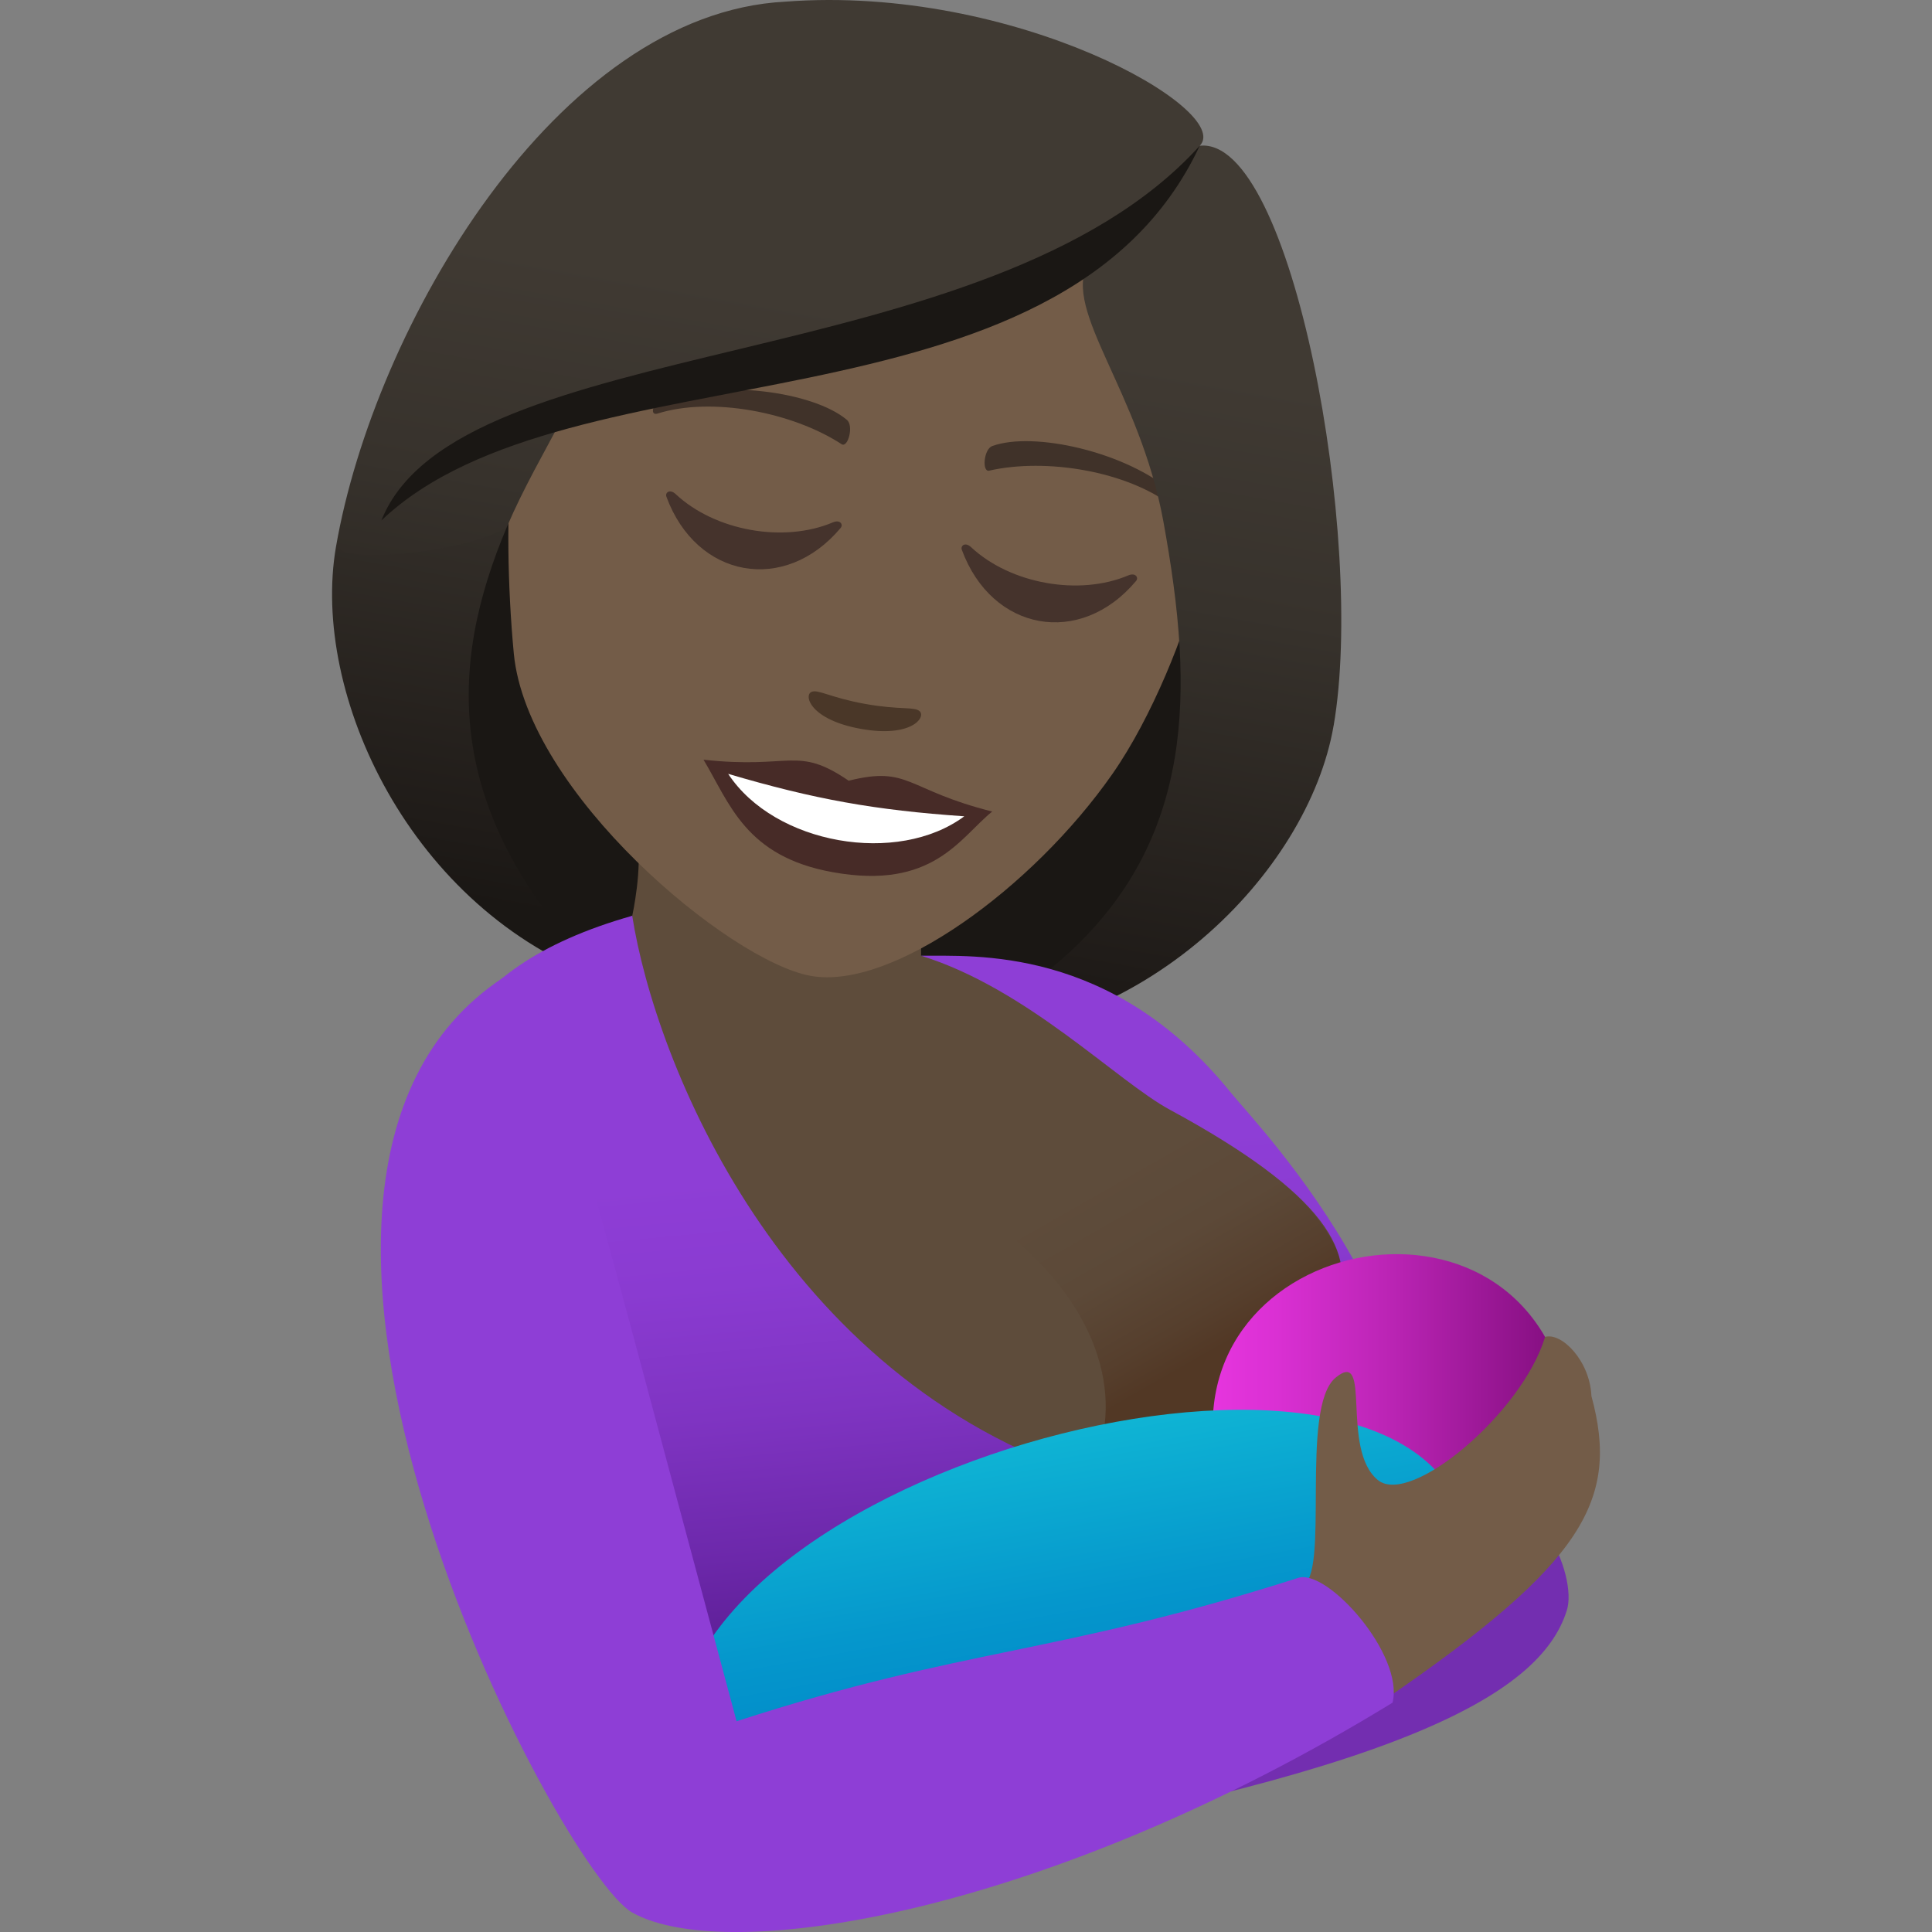 <?xml version="1.0" encoding="utf-8"?>
<!-- Generator: Adobe Illustrator 15.0.0, SVG Export Plug-In . SVG Version: 6.00 Build 0)  -->
<!DOCTYPE svg PUBLIC "-//W3C//DTD SVG 1.1//EN" "http://www.w3.org/Graphics/SVG/1.1/DTD/svg11.dtd">
<svg version="1.1" id="Layer_1" xmlns:x="http://ns.adobe.com/Extensibility/1.0/" xmlns:i="http://ns.adobe.com/AdobeIllustrator/10.0/" xmlns:graph="http://ns.adobe.com/Graphs/1.0/"
	 xmlns="http://www.w3.org/2000/svg" xmlns:xlink="http://www.w3.org/1999/xlink" xmlns:a="http://ns.adobe.com/AdobeSVGViewerExtensions/3.0/"
	 x="0px" y="0px" width="64px" height="64px" viewBox="0 0 64 64" enable-background="new 0 0 64 64" xml:space="preserve">
<rect x="0" y="0" width="64" height="64" fill="#808080" stroke="none"/>
<path fill="#1A1714" d="M31.021,34.424c11.794-2.508,12.537-13.366,12.537-13.366l-30.843-5.54c0,0-2.949,10.462,7.289,16.927
	c0,0,2.108,0.959,5.412,1.553C28.722,34.592,31.021,34.424,31.021,34.424z"/>
<linearGradient id="SVGID_1_" gradientUnits="userSpaceOnUse" x1="87.603" y1="-37.902" x2="87.603" y2="-71.924" gradientTransform="matrix(0.985 0.174 -0.174 0.985 -56.437 58.068)">
	<stop  offset="0.05" style="stop-color:#1A1714"/>
	<stop  offset="0.112" style="stop-color:#1F1B18"/>
	<stop  offset="0.476" style="stop-color:#37322C"/>
	<stop  offset="0.7" style="stop-color:#403A33"/>
	<a:midPointStop  offset="0.05" style="stop-color:#1A1714"/>
	<a:midPointStop  offset="0.4" style="stop-color:#1A1714"/>
	<a:midPointStop  offset="0.7" style="stop-color:#403A33"/>
</linearGradient>
<path fill="url(#SVGID_1_)" d="M39.076,21.429c0.289,5.033-1.132,9.708-8.056,12.995c6.805,0.065,12.312-5.5,13.156-10.376
	L39.076,21.429z"/>
<linearGradient id="SVGID_2_" gradientUnits="userSpaceOnUse" x1="1715.881" y1="-38.77" x2="1715.881" y2="-72.885" gradientTransform="matrix(-0.985 -0.174 -0.174 0.985 1697.449 368.089)">
	<stop  offset="0.05" style="stop-color:#1A1714"/>
	<stop  offset="0.112" style="stop-color:#1F1B18"/>
	<stop  offset="0.476" style="stop-color:#37322C"/>
	<stop  offset="0.7" style="stop-color:#403A33"/>
	<a:midPointStop  offset="0.05" style="stop-color:#1A1714"/>
	<a:midPointStop  offset="0.4" style="stop-color:#1A1714"/>
	<a:midPointStop  offset="0.7" style="stop-color:#403A33"/>
</linearGradient>
<path fill="url(#SVGID_2_)" d="M16.803,17.428c-1.963,4.629-2.198,9.519,3.205,15.019c-6.417-2.311-9.723-9.458-8.878-14.335
	L16.803,17.428z"/>
<path fill="#732EB0" d="M30.219,61.502c15.954-2.721,20.796-5.294,21.686-8.162C52.595,51.123,47.045,39.977,30.219,61.502z"/>
<path fill="#5E4C3B" d="M21.099,27.743c0.197,1-0.155,2.594-0.155,2.594c-2.927,1.075,6.456,19.296,20.2,21.519
	c11.283-6.654-2.435-17.204-3.476-18.121c-1.733-1.521-3.831-1.376-7.156-2.075v-1.323L21.099,27.743z"/>
<linearGradient id="SVGID_3_" gradientUnits="userSpaceOnUse" x1="41.575" y1="44.8" x2="38.144" y2="38.795" gradientTransform="matrix(1 0 0 1 -1.438 0)">
	<stop  offset="0" style="stop-color:#523825"/>
	<stop  offset="0.184" style="stop-color:#563F2D"/>
	<stop  offset="0.559" style="stop-color:#5C4938"/>
	<stop  offset="1" style="stop-color:#5E4C3B"/>
	<a:midPointStop  offset="0" style="stop-color:#523825"/>
	<a:midPointStop  offset="0.261" style="stop-color:#523825"/>
	<a:midPointStop  offset="1" style="stop-color:#5E4C3B"/>
</linearGradient>
<path fill="url(#SVGID_3_)" d="M30.834,39.221c4.379,2.285,6.06,5.408,5.761,7.951c3.579,0.503,6.672-0.031,7.836-5.366
	c-0.726-2.37-3.916-4.024-6.076-5.283C34.755,34.868,30.226,34.844,30.834,39.221z"/>
<linearGradient id="SVGID_4_" gradientUnits="userSpaceOnUse" x1="32.973" y1="53.969" x2="31.507" y2="38.415" gradientTransform="matrix(1 0 0 1 -1.438 0)">
	<stop  offset="0" style="stop-color:#5D1E96"/>
	<stop  offset="0.193" style="stop-color:#6C28AA"/>
	<stop  offset="0.494" style="stop-color:#7F34C2"/>
	<stop  offset="0.771" style="stop-color:#8A3BD1"/>
	<stop  offset="1" style="stop-color:#8E3ED6"/>
	<a:midPointStop  offset="0" style="stop-color:#5D1E96"/>
	<a:midPointStop  offset="0.333" style="stop-color:#5D1E96"/>
	<a:midPointStop  offset="1" style="stop-color:#8E3ED6"/>
</linearGradient>
<path fill="url(#SVGID_4_)" d="M20.943,30.337c-12.33,3.489-5.418,14.597,2.307,29.731c11.566-1.318,20.891-3.725,22.863-8.242
	c3-6.857-4.455-14.537-5.335-15.625c-3.944-4.887-8.537-4.524-10.267-4.542c3.52,1.092,6.477,4.148,8.249,5.106
	c10.168,5.503,5.104,8.174-2.654,12.163C25.83,45.616,21.697,35.147,20.943,30.337z"/>
<linearGradient id="SVGID_5_" gradientUnits="userSpaceOnUse" x1="41.61" y1="46.56" x2="53.527" y2="46.56" gradientTransform="matrix(1 0 0 1 -1.438 0)">
	<stop  offset="0" style="stop-color:#E635DE"/>
	<stop  offset="0.178" style="stop-color:#DA30D3"/>
	<stop  offset="0.499" style="stop-color:#BA24B4"/>
	<stop  offset="0.925" style="stop-color:#871083"/>
	<stop  offset="1" style="stop-color:#7D0C7A"/>
	<a:midPointStop  offset="0" style="stop-color:#E635DE"/>
	<a:midPointStop  offset="0.576" style="stop-color:#E635DE"/>
	<a:midPointStop  offset="1" style="stop-color:#7D0C7A"/>
</linearGradient>
<path fill="url(#SVGID_5_)" d="M52.087,48.304c0.164-9.658-12.262-8.094-11.907-0.788C44.495,56.168,52.087,48.304,52.087,48.304z"
	/>
<linearGradient id="SVGID_6_" gradientUnits="userSpaceOnUse" x1="37.44" y1="56.206" x2="35.87" y2="47.591" gradientTransform="matrix(1 0 0 1 -1.438 0)">
	<stop  offset="0" style="stop-color:#018BC9"/>
	<stop  offset="0.376" style="stop-color:#0597CC"/>
	<stop  offset="1" style="stop-color:#0FB4D4"/>
	<a:midPointStop  offset="0" style="stop-color:#018BC9"/>
	<a:midPointStop  offset="0.576" style="stop-color:#018BC9"/>
	<a:midPointStop  offset="1" style="stop-color:#0FB4D4"/>
</linearGradient>
<path fill="url(#SVGID_6_)" d="M48.683,51.779c0.17-9.661-24.285-4.136-26.188,4.906C26.811,65.336,48.683,51.779,48.683,51.779z"/>
<path fill="#735C48" d="M52.718,46.246c-0.049-1.168-0.986-2.117-1.536-1.959c-0.754,2.515-4.457,5.625-5.537,4.742
	c-1.256-1.023-0.176-4.404-1.4-3.393c-1.214,1-0.159,6.601-1.128,6.911c-1.188,1.11,2.176,3.796,2.82,3.71
	C52.458,51.777,53.657,49.693,52.718,46.246z"/>
<path fill="#8E3ED6" d="M43.006,52.269c-8.083,2.577-10.964,2.274-18.606,4.75c-5.667-21.055-6.606-25.386-7.773-24.606
	c-10.159,6.787,1.891,29.58,4.315,30.941c3.136,1.768,13.748,0.059,25.188-6.951C46.522,54.824,43.974,51.96,43.006,52.269z"/>
<path fill="#735C48" d="M30.951,2.022c-7.992-1.436-12.99,4.502-13.985,13.115c-0.195,1.729-0.155,4.286,0.054,6.506
	c0.437,4.619,7.143,10.2,9.837,10.684c2.692,0.486,7.355-2.909,9.995-6.692c1.311-1.875,2.443-4.723,2.84-6.417
	C41.646,10.778,38.947,3.458,30.951,2.022z"/>
<path fill="#403229" d="M38.875,16.333c-1.554-1.367-4.646-2.054-6.002-1.558c-0.288,0.098-0.349,0.873-0.106,0.816
	c1.887-0.429,4.57,0.015,6.072,1.173C39.04,16.918,39.113,16.533,38.875,16.333z"/>
<path fill="#403229" d="M21.889,13.283c1.919-0.744,5.055-0.313,6.164,0.625c0.238,0.194,0.036,0.941-0.174,0.806
	c-1.63-1.061-4.301-1.579-6.102-1.013C21.536,13.774,21.6,13.387,21.889,13.283z"/>
<path fill="#4A3728" d="M30.472,23.566c-0.168-0.168-0.653-0.04-1.813-0.248c-1.159-0.208-1.568-0.498-1.782-0.396
	c-0.258,0.123-0.022,0.925,1.642,1.223C30.179,24.443,30.671,23.772,30.472,23.566z"/>
<path fill="#45332C" d="M27.586,17.306c-1.629,0.688-3.901,0.279-5.201-0.936c-0.197-0.186-0.359-0.052-0.31,0.083
	c0.997,2.71,3.926,3.237,5.773,1.035C27.942,17.38,27.834,17.199,27.586,17.306z"/>
<path fill="#45332C" d="M37.372,19.062c-1.628,0.688-3.9,0.279-5.201-0.934c-0.199-0.186-0.356-0.052-0.31,0.083
	c0.997,2.71,3.925,3.235,5.772,1.035C37.727,19.139,37.621,18.956,37.372,19.062z"/>
<path fill="#472B27" d="M28.114,25.862c-1.727-1.175-1.882-0.373-4.809-0.696c0.869,1.45,1.389,3.208,4.284,3.727
	c3.322,0.598,4.199-1.135,5.279-2.01C30.008,26.166,30.135,25.358,28.114,25.862z"/>
<path fill="#FFFFFF" d="M24.122,25.635c1.54,2.342,5.617,3.044,7.821,1.406C28.982,26.837,26.973,26.477,24.122,25.635z"/>
<linearGradient id="SVGID_7_" gradientUnits="userSpaceOnUse" x1="76.394" y1="-38.003" x2="76.394" y2="-71.991" gradientTransform="matrix(0.985 0.174 -0.174 0.985 -56.437 58.068)">
	<stop  offset="0.05" style="stop-color:#1A1714"/>
	<stop  offset="0.112" style="stop-color:#1F1B18"/>
	<stop  offset="0.476" style="stop-color:#37322C"/>
	<stop  offset="0.7" style="stop-color:#403A33"/>
	<a:midPointStop  offset="0.05" style="stop-color:#1A1714"/>
	<a:midPointStop  offset="0.4" style="stop-color:#1A1714"/>
	<a:midPointStop  offset="0.7" style="stop-color:#403A33"/>
</linearGradient>
<path fill="url(#SVGID_7_)" d="M39.743,4.828c1.143-1.165-6.105-5.354-13.73-4.773C18.427,0.447,12.39,10.834,11.13,18.112
	c0.562,0.644,4.782,0.046,5.673-0.684c0.522-1.221,1.224-2.446,1.905-3.723c6.033-2.246,12.362-1.894,17.331-4.985
	c-0.843,1.583,1.707,4.229,2.498,8.546c0.255,1.4,0.459,2.793,0.539,4.163c1.017,1.356,3.352,2.331,5.101,2.619
	C45.243,17.893,42.813,4.493,39.743,4.828z"/>
<path fill="#1A1714" d="M12.634,17.241c6.229-5.935,22.484-2.537,27.109-12.413C32.748,12.558,15.151,10.914,12.634,17.241z"/>
</svg>
